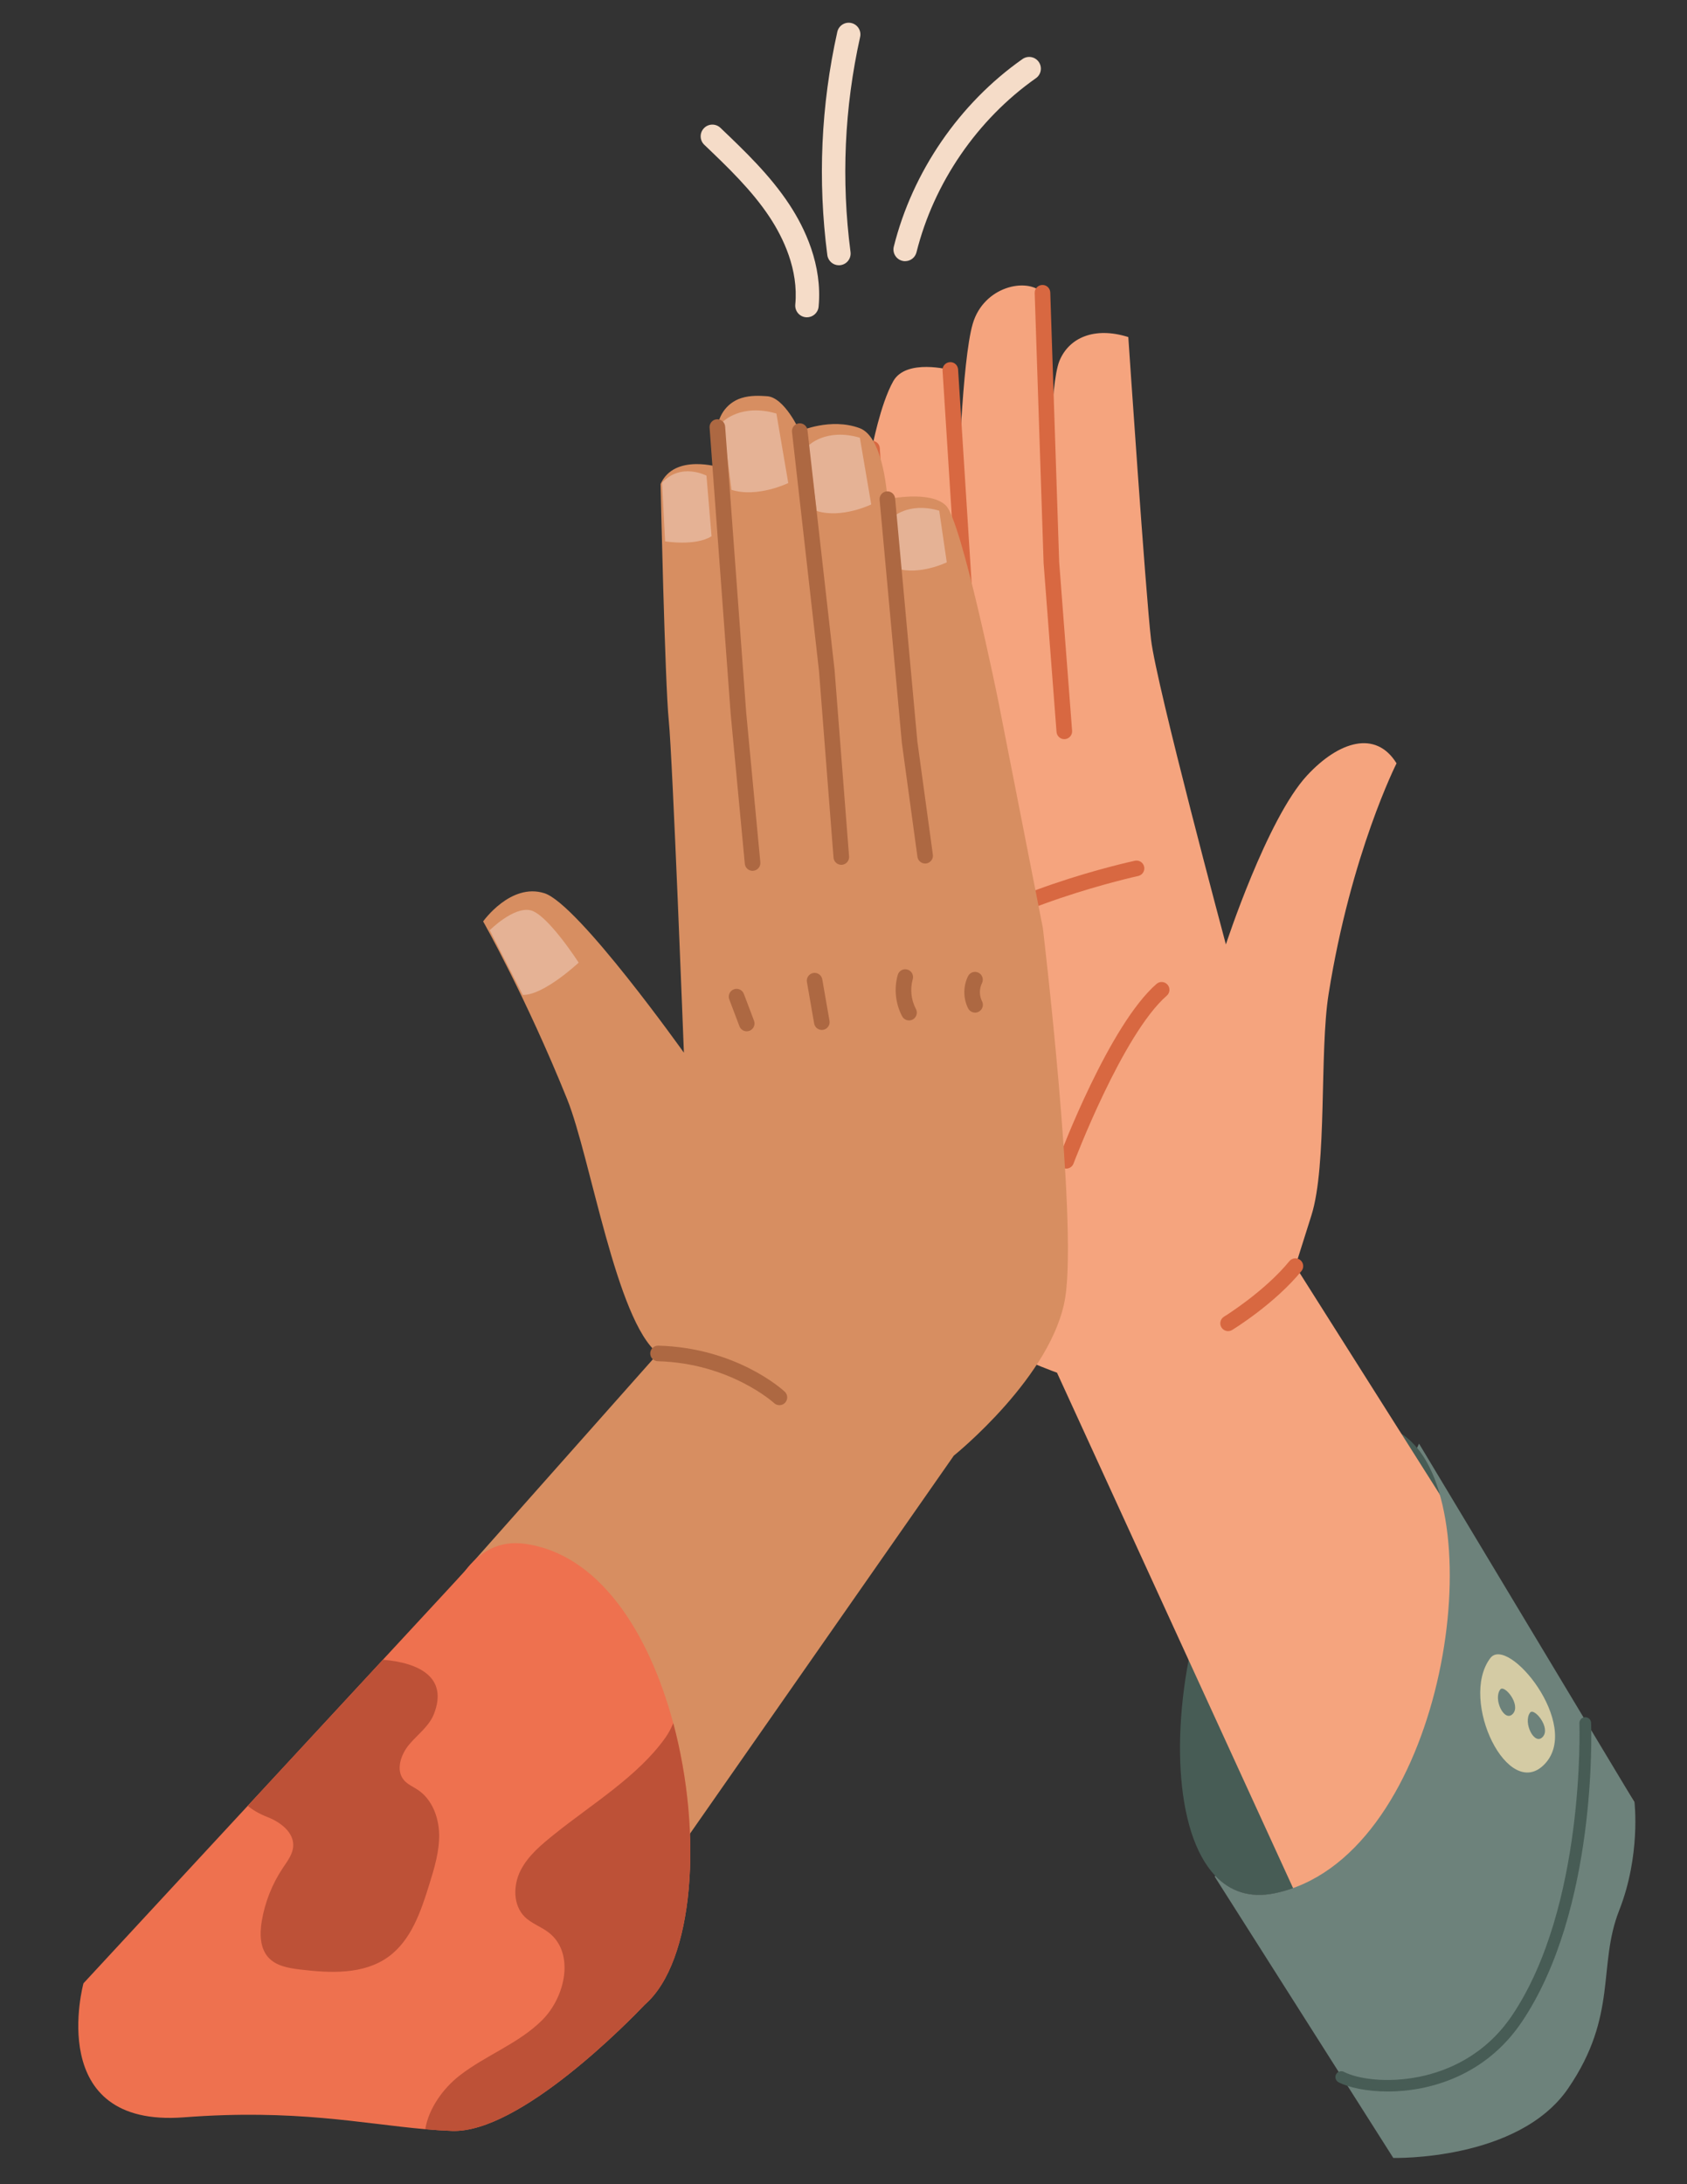 <?xml version="1.0" encoding="UTF-8"?>
<svg id="Ebene_1" data-name="Ebene 1" xmlns="http://www.w3.org/2000/svg" version="1.1" viewBox="0 0 612 792">
  <rect x="0" y="0" width="612" height="792" fill="#333333" stroke="none"/>
  <defs>
    <style>
      .cls-1 {
        fill: #f5a47e;
      }

      .cls-1, .cls-2, .cls-3, .cls-4, .cls-5, .cls-6, .cls-7, .cls-8, .cls-9, .cls-10, .cls-11 {
        stroke-width: 0px;
      }

      .cls-2 {
        fill: #ee714f;
      }

      .cls-3 {
        fill: #6d827b;
      }

      .cls-4 {
        fill: #d86841;
      }

      .cls-5 {
        fill: #475c55;
      }

      .cls-6 {
        fill: #bd5137;
      }

      .cls-7 {
        fill: #faeae4;
        opacity: .4;
      }

      .cls-8 {
        fill: #d78e61;
      }

      .cls-9 {
        fill: #f5dcc8;
      }

      .cls-10 {
        fill: #d4cba4;
      }

      .cls-11 {
        fill: #ad6842;
      }
    </style>
  </defs>
  <g>
    <path class="cls-9" d="M292.74,115.06c-.13,0-.27,0-.41-.02-2.33-.22-4.04-2.29-3.82-4.63,1.2-12.68-4.38-24.19-9.27-31.62-6.46-9.79-15.25-18.18-23.74-26.29-1.7-1.62-1.76-4.3-.14-6,1.62-1.7,4.3-1.76,6-.14,8.84,8.44,17.98,17.16,24.97,27.76,5.65,8.56,12.07,21.95,10.64,37.09-.21,2.2-2.06,3.84-4.22,3.84Z"/>
    <path class="cls-9" d="M304.33,96.19c-2.1,0-3.92-1.56-4.2-3.7-3.53-27.06-2.31-54.29,3.62-80.93.51-2.29,2.78-3.73,5.06-3.22,2.29.51,3.73,2.78,3.22,5.06-5.71,25.67-6.89,51.91-3.48,77.99.3,2.32-1.34,4.45-3.66,4.76-.19.02-.37.04-.55.04Z"/>
    <path class="cls-9" d="M328.37,94.71c-.34,0-.69-.04-1.03-.13-2.27-.57-3.66-2.87-3.09-5.15,6.78-27.14,23.79-51.93,46.67-68.01,1.92-1.35,4.57-.89,5.91,1.03,1.35,1.92.89,4.56-1.03,5.91-21.24,14.93-37.03,37.94-43.32,63.12-.48,1.93-2.21,3.22-4.11,3.22Z"/>
  </g>
  <g>
    <path class="cls-5" d="M462.38,686.52c-9.01,1.85-16.15-.7-21.53-6.37-29.96-31.52-5.41-159.59,54.56-163.54,7.69-.51,13.9,2.64,18.65,8.41,26.94,32.67,7.38,149.4-51.68,161.5Z"/>
    <g>
      <path class="cls-1" d="M506.63,276.79s-16.54,32.67-24.65,83.67c-3.36,21.12-.44,61.95-6.25,80.3l-5.8,18.35,123,194.39-112.42,56.04-97.06-211.8s-36.56-12.85-43.81-27.56c-7.25-14.71-27.28-109.27-30.64-124.82-3.36-15.55-14.86-153.47-9.47-168.06,5.39-14.6,16.78-14.62,16.78-14.62,0,0,3.03-16.12,7.74-24.46s20.69-4.07,20.69-4.07l2.86,43.33s1.31-46.68,5.31-60.16c4-13.48,19.56-16.84,25.26-11.16l2.35,71.12s.35-37.92,3.81-46.4c3.46-8.48,12.76-12.52,24.99-8.66,0,0,6.28,93.06,8.25,109.72,1.97,16.67,27.15,110.52,27.15,110.52,0,0,14.9-45.62,29.48-61.31,11.47-12.35,24.9-16.57,32.43-4.36Z"/>
      <path class="cls-4" d="M386.1,268.02c-1.46,0-2.7-1.13-2.82-2.61l-4.69-61.25s0-.08,0-.12l-3.23-97.79c-.05-1.56,1.17-2.87,2.73-2.92,1.58-.06,2.87,1.17,2.92,2.73l3.23,97.72,4.69,61.19c.12,1.56-1.05,2.92-2.6,3.04-.07,0-.15,0-.22,0Z"/>
      <path class="cls-4" d="M355.27,272.25c-1.43,0-2.66-1.08-2.81-2.54l-4.95-47.36s0-.08,0-.11l-5.58-87.92c-.1-1.56,1.08-2.9,2.64-3,1.59-.11,2.9,1.09,3,2.64l5.57,87.86,4.94,47.3c.16,1.55-.97,2.95-2.52,3.11-.1.01-.2.02-.3.02Z"/>
      <path class="cls-4" d="M328.22,288.27c-1.39,0-2.6-1.02-2.8-2.43l-7.17-50.13c-.01-.07-.02-.15-.02-.22l-4.71-72.64c-.1-1.56,1.08-2.9,2.64-3.01,1.57-.09,2.9,1.08,3.01,2.64l4.71,72.53,7.16,50.02c.22,1.55-.85,2.98-2.4,3.2-.14.02-.27.03-.4.03Z"/>
      <path class="cls-4" d="M338.05,348.82c-.8,0-1.6-.34-2.16-1-1.01-1.19-.87-2.97.32-3.99,23.98-20.41,73.4-31.27,75.5-31.72,1.53-.33,3.03.64,3.36,2.17.33,1.53-.64,3.03-2.17,3.36-.5.11-50.13,11.01-73.02,30.5-.53.45-1.18.67-1.83.67Z"/>
      <path class="cls-4" d="M386.8,423.74c-.33,0-.67-.06-1-.18-1.46-.55-2.2-2.18-1.65-3.64.74-1.96,18.28-48.24,35.41-63.15,1.18-1.03,2.96-.9,3.99.28,1.03,1.18.9,2.97-.28,3.99-16.05,13.98-33.65,60.41-33.83,60.88-.43,1.13-1.5,1.83-2.65,1.83Z"/>
      <path class="cls-4" d="M445.53,482.67c-.95,0-1.88-.48-2.42-1.35-.82-1.33-.4-3.07.94-3.89.15-.09,14.63-9.03,23.7-20.12.99-1.21,2.77-1.39,3.98-.4,1.21.99,1.39,2.77.4,3.98-9.69,11.85-24.5,20.98-25.12,21.36-.46.28-.97.42-1.47.42Z"/>
    </g>
    <path class="cls-3" d="M568.96,757.16c-18.08,26.5-63.51,25.32-63.51,25.32l-64.77-101.98.17-.36c5.38,5.67,12.52,8.22,21.53,6.37,59.06-12.11,78.62-128.83,51.68-161.5l.73-1.54,78.16,130.02s2.32,19.23-5.56,39.25c-7.89,20.01-.35,37.92-18.43,64.41Z"/>
    <g>
      <path class="cls-10" d="M540.63,601.26c-11.45,15.21,6.57,52.53,19.85,38.28,13.28-14.25-13.45-46.78-19.85-38.28Z"/>
      <path class="cls-3" d="M544.25,612.62c-2.64,3.5,1.51,12.11,4.57,8.82s-3.1-10.78-4.57-8.82Z"/>
      <path class="cls-3" d="M555.08,621c-2.64,3.5,1.51,12.11,4.57,8.82,3.06-3.28-3.1-10.78-4.57-8.82Z"/>
    </g>
    <path class="cls-5" d="M503.4,758.38c-7.7,0-14.15-1.46-17.8-3.34-1.04-.54-1.45-1.82-.91-2.86.54-1.04,1.81-1.45,2.86-.91,4.93,2.55,15.63,4.18,27.48,1.75,9.82-2.02,23.6-7.51,33.52-22.23,26.56-39.42,24.44-105.26,24.42-105.92-.04-1.17.87-2.16,2.04-2.2.03,0,.05,0,.08,0,1.14,0,2.08.9,2.12,2.04.1,2.75,2.2,67.87-25.14,108.45-13.13,19.49-33.37,25.23-48.66,25.23Z"/>
  </g>
  <g>
    <g>
      <path class="cls-8" d="M248.1,381.71s-38.39-53.97-50.62-57.83c-12.23-3.87-22.21,10.23-22.21,10.23,0,0,15.56,27.43,30.49,64.49,8.47,21.03,17.79,80.4,32.95,92.18l-126.98,143.03,103.77,80.94,130.52-186.93s36.06-28.96,40.46-57.58c4.39-28.62-8.16-133.75-8.16-133.75l-16.26-82.76s-13.17-64.71-18.88-70.39-21.26-2.32-21.26-2.32c0,0-1.13-22.48-10.05-25.77-10.57-3.91-21.74,1.1-21.74,1.1,0,0-5.51-12.31-11.9-12.69-2.5-.15-5.91-.4-9.35.7-5.46,1.74-8.99,7.05-8.63,12.77l.77,12.32s-16.37-5.11-21.38,6.05c0,0,1.59,72.3,2.97,85.74,1.38,13.44,5.49,120.49,5.49,120.49Z"/>
      <path class="cls-7" d="M256.29,172.47s-9.26-4.87-16.11,2.56l1.1,21.27s11.06,1.83,16.85-1.86l-1.84-21.96Z"/>
      <path class="cls-7" d="M262.24,152.93s6.55-6.74,19.42-2.98l4.3,25.2s-11.18,5.45-20.61,2.46l-3.11-24.68Z"/>
      <path class="cls-7" d="M323.53,187.82s5.8-5.97,17.2-2.64l2.73,18.73s-9.9,4.83-18.25,2.18l-1.67-18.27Z"/>
      <path class="cls-7" d="M293.29,161.58s6.29-6.47,18.64-2.86l4.13,24.19s-10.73,5.23-19.78,2.36l-2.99-23.69Z"/>
      <path class="cls-11" d="M282.75,509.53c-.69,0-1.38-.25-1.92-.76h0c-.16-.14-15.96-14.48-42.19-15.18-1.56-.04-2.79-1.34-2.75-2.9.04-1.56,1.37-2.8,2.9-2.75,28.46.76,45.2,16.04,45.89,16.69,1.14,1.06,1.21,2.85.14,4-.56.6-1.31.9-2.07.9Z"/>
      <path class="cls-11" d="M273.01,315.77c-1.44,0-2.67-1.1-2.81-2.56l-5.13-54.34-7.65-103.81c-.11-1.56,1.06-2.91,2.61-3.03,1.56-.1,2.92,1.06,3.03,2.61l7.64,103.75,5.13,54.28c.15,1.56-.99,2.93-2.55,3.08-.09,0-.18.01-.27.01Z"/>
      <path class="cls-11" d="M305.2,313.59c-1.46,0-2.7-1.13-2.82-2.61l-5.26-67.59-9.8-86.75c-.18-1.55.94-2.95,2.49-3.13,1.56-.18,2.95.94,3.13,2.49l9.82,86.9,5.26,67.64c.12,1.56-1.04,2.92-2.6,3.04-.07,0-.15,0-.22,0Z"/>
      <path class="cls-11" d="M335.62,313.12c-1.39,0-2.61-1.03-2.8-2.45l-5.64-41.23-8.08-88.19c-.14-1.56,1-2.93,2.56-3.07,1.55-.15,2.93,1,3.07,2.56l8.07,88.13,5.62,41.04c.21,1.55-.87,2.97-2.42,3.19-.13.02-.26.03-.39.03Z"/>
      <path class="cls-7" d="M177.67,337.31s8.53-8.56,14.71-7.25c6.18,1.31,17.54,19,17.54,19,0,0-12.69,11.9-20.26,11.7l-11.99-23.45Z"/>
      <path class="cls-11" d="M270.9,373.96c-1.14,0-2.22-.7-2.65-1.83l-3.69-9.74c-.55-1.46.18-3.09,1.64-3.65,1.47-.56,3.09.18,3.65,1.64l3.69,9.74c.55,1.46-.18,3.09-1.64,3.65-.33.13-.67.18-1,.18Z"/>
      <path class="cls-11" d="M298.13,373.46c-1.35,0-2.54-.97-2.78-2.34l-2.62-15.04c-.27-1.54.76-3,2.3-3.27,1.54-.27,3,.76,3.27,2.3l2.62,15.04c.27,1.54-.76,3-2.3,3.27-.16.03-.33.04-.49.04Z"/>
      <path class="cls-11" d="M329.77,370.01c-1.01,0-1.99-.55-2.5-1.5-2.42-4.56-3-10.03-1.59-15,.43-1.5,1.99-2.38,3.49-1.95,1.5.43,2.38,1.99,1.95,3.49-1.01,3.58-.6,7.52,1.15,10.81.73,1.38.21,3.09-1.17,3.82-.42.22-.88.33-1.32.33Z"/>
      <path class="cls-11" d="M353.74,367.18c-1.03,0-2.03-.57-2.53-1.55-1.82-3.59-1.83-8.06-.03-11.66.7-1.4,2.4-1.96,3.79-1.27s1.96,2.4,1.27,3.79c-1.01,2.03-1.01,4.55.02,6.58.71,1.39.15,3.1-1.25,3.8-.41.21-.85.31-1.27.31Z"/>
    </g>
    <g>
      <path class="cls-2" d="M233.94,726.87c-5.08,5.34-45.26,46.74-70.01,45.81-3.23-.12-6.43-.34-9.66-.62-23.18-2.03-47.22-7.39-87.55-4.31-50.83,3.89-36.44-48.59-36.44-48.59l59.57-64.34,49.05-52.98,29.74-32.12c5.42-7.24,12.56-11.1,21.38-9.98,27.13,3.44,45.38,32.09,54.22,65.09,10.73,40.02,7.62,86.42-10.3,102.03Z"/>
      <path class="cls-6" d="M155.73,683.32c-3.05,9.82-6.59,20.33-14.95,26.31-8.98,6.42-21.05,5.85-32.01,4.51-4.11-.5-8.56-1.26-11.36-4.3-3.15-3.41-3.21-8.64-2.45-13.22,1.16-6.91,3.8-13.56,7.71-19.38,1.62-2.43,3.54-4.9,3.7-7.82.28-5-4.62-8.7-9.28-10.52-2.91-1.14-5.3-2.51-7.23-4.09l49.05-52.98c13.15,1.08,23.72,6.39,18.51,19.67-1.73,4.44-5.87,7.38-8.95,11.03-3.07,3.64-5.01,9.35-1.92,12.97,1.33,1.56,3.31,2.36,5.02,3.5,5.16,3.44,7.62,9.93,7.74,16.13.12,6.2-1.74,12.26-3.57,18.18Z"/>
      <path class="cls-6" d="M233.94,726.87c-5.08,5.34-45.26,46.74-70.01,45.81-3.23-.12-6.43-.34-9.66-.62,1.21-7.41,6.4-14.78,12.58-19.55,9.51-7.35,21.37-11.53,29.86-20.03,8.5-8.5,11.85-24.39,2.35-31.73-2.76-2.14-6.25-3.26-8.72-5.71-4.28-4.26-4.21-11.5-1.45-16.88,2.75-5.38,7.59-9.34,12.3-13.13,13.25-10.67,30.21-20.89,40.15-34.88,1.13-1.59,2.08-3.38,2.91-5.3,10.73,40.02,7.62,86.42-10.3,102.03Z"/>
    </g>
  </g>
</svg>